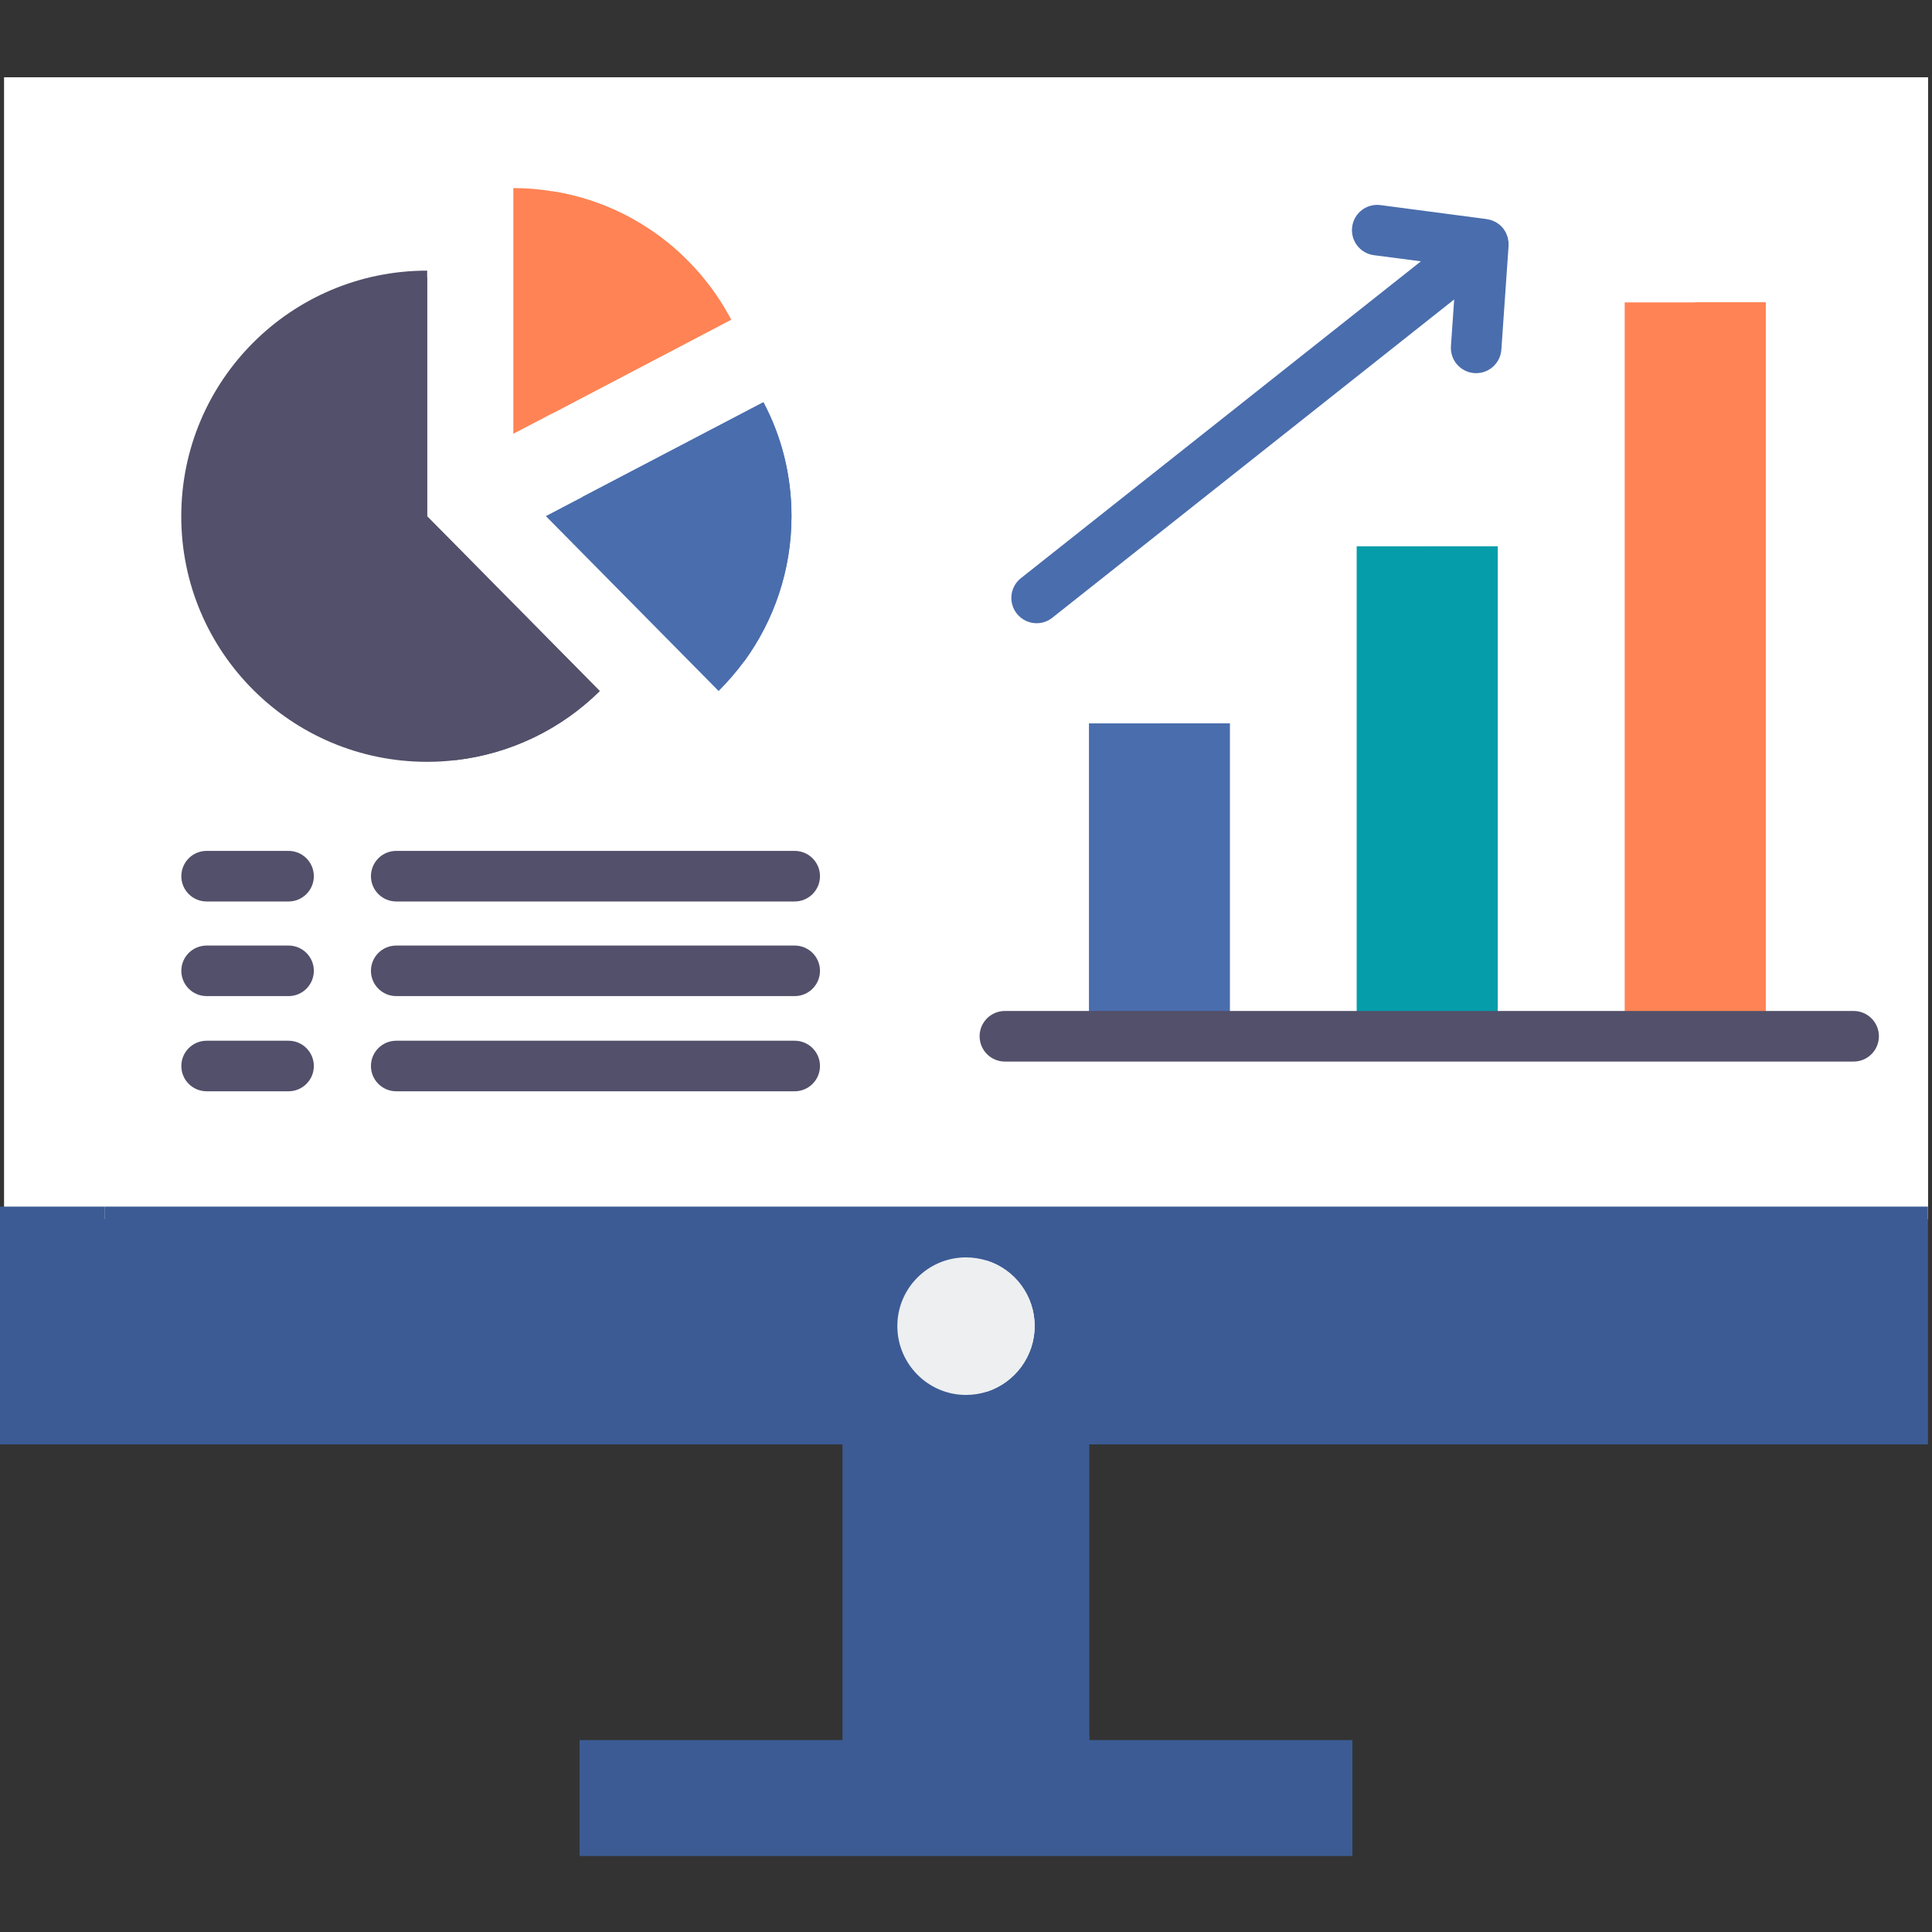 <svg width="50" height="50" viewBox="0 0 50 50" fill="none" xmlns="http://www.w3.org/2000/svg">
<rect x="0" y="0" width="50" height="50" fill="#333333" stroke="none"/>
<g clip-path="url(#clip0_1508_6065)">
<path d="M21.809 36.205H28.191V45.884H21.809V36.205Z" fill="#3C5B94"/>
<path d="M28.191 44.898V45.884H21.809V36.205H22.316L23.994 36.589C23.994 36.589 23.133 42.768 28.191 44.898Z" fill="#3C5B94"/>
<path d="M0.105 2H49.895V31.55H0.105V2Z" fill="white"/>
<path d="M0 31.227H49.789V37.381H0V31.227Z" fill="#3C5B94"/>
<path d="M49.895 31.227V2H2.715V31.55H49.895V31.227Z" fill="white"/>
<path d="M49.895 31.227H2.715V37.38H49.895V31.55V31.227Z" fill="#3C5B94"/>
<path d="M35 45.033H15V48.033H35V45.191V45.033Z" fill="#3C5B94"/>
<path d="M21.221 22.676C21.221 23.037 20.928 23.33 20.566 23.33H10.254C10.08 23.33 9.914 23.261 9.791 23.138C9.669 23.016 9.6 22.849 9.6 22.676C9.6 22.502 9.669 22.336 9.791 22.213C9.914 22.09 10.08 22.021 10.254 22.021H20.566C20.928 22.021 21.221 22.314 21.221 22.676ZM21.221 25.125C21.221 25.486 20.928 25.779 20.566 25.779H10.254C9.893 25.779 9.6 25.486 9.6 25.125C9.6 24.763 9.893 24.471 10.254 24.471H20.566C20.928 24.471 21.221 24.763 21.221 25.125ZM21.221 27.588C21.221 27.95 20.928 28.242 20.566 28.242H10.254C9.893 28.242 9.6 27.95 9.6 27.588C9.6 27.227 9.893 26.934 10.254 26.934H20.566C20.928 26.934 21.221 27.227 21.221 27.588ZM8.122 22.676C8.122 23.037 7.829 23.33 7.468 23.33H5.348C4.985 23.33 4.693 23.037 4.693 22.676C4.693 22.314 4.985 22.021 5.348 22.021H7.468C7.829 22.021 8.122 22.314 8.122 22.676ZM8.122 25.125C8.122 25.486 7.829 25.779 7.468 25.779H5.348C4.985 25.779 4.693 25.486 4.693 25.125C4.693 24.763 4.985 24.471 5.348 24.471H7.468C7.829 24.471 8.122 24.763 8.122 25.125ZM8.122 27.588C8.122 27.95 7.829 28.242 7.468 28.242H5.348C4.985 28.242 4.693 27.95 4.693 27.588C4.693 27.227 4.985 26.934 5.348 26.934H7.468C7.829 26.934 8.122 27.227 8.122 27.588Z" fill="#52506A"/>
<path d="M39.042 6.362L38.855 9.049C38.831 9.394 38.543 9.657 38.204 9.657C38.188 9.657 38.172 9.657 38.158 9.656C38.072 9.65 37.988 9.628 37.911 9.589C37.834 9.551 37.766 9.498 37.709 9.433C37.653 9.369 37.61 9.293 37.583 9.212C37.555 9.13 37.544 9.044 37.55 8.959L37.634 7.75L27.234 15.987C27.119 16.079 26.976 16.129 26.829 16.129C26.635 16.129 26.444 16.044 26.315 15.88C26.091 15.597 26.138 15.185 26.422 14.962L36.773 6.763L35.556 6.604C35.198 6.557 34.947 6.229 34.994 5.871C35.041 5.512 35.368 5.261 35.727 5.308L38.475 5.67C38.492 5.673 38.507 5.678 38.524 5.681C38.547 5.685 38.571 5.689 38.593 5.697C38.616 5.704 38.635 5.714 38.656 5.723C38.672 5.731 38.691 5.738 38.709 5.747C38.736 5.762 38.761 5.781 38.786 5.8C38.793 5.806 38.802 5.811 38.812 5.818C38.843 5.845 38.873 5.876 38.9 5.908L38.904 5.912C38.911 5.921 38.916 5.932 38.922 5.942C38.939 5.966 38.955 5.989 38.969 6.015C38.977 6.031 38.984 6.048 38.99 6.065C38.998 6.086 39.008 6.108 39.016 6.131C39.021 6.15 39.024 6.169 39.028 6.188C39.033 6.209 39.037 6.231 39.039 6.254C39.042 6.274 39.041 6.296 39.041 6.316C39.041 6.33 39.044 6.346 39.042 6.362Z" fill="#4A6DAD"/>
<path d="M26.777 34.317C26.777 35.109 26.26 35.781 25.543 36.016C25.374 36.07 25.189 36.101 25 36.101C24.02 36.101 23.223 35.299 23.223 34.318C23.223 33.338 24.02 32.541 25 32.541C25.189 32.541 25.373 32.571 25.543 32.626C25.902 32.74 26.215 32.966 26.436 33.27C26.658 33.574 26.778 33.941 26.777 34.317Z" fill="#EDEFF1"/>
<path d="M26.777 34.317C26.777 35.109 26.26 35.781 25.543 36.016C24.826 35.786 24.303 35.109 24.303 34.317C24.303 33.525 24.825 32.853 25.543 32.625C26.26 32.853 26.777 33.525 26.777 34.317Z" fill="#EDEFF1"/>
<path d="M28.182 18.721H31.826V26.821H28.182V18.721Z" fill="#4A6DAD"/>
<path d="M35.111 14.139H38.761V26.82H35.111V14.139Z" fill="#059DAA"/>
<path d="M42.047 7.826H45.696V26.82H42.047V7.826Z" fill="#FF8354"/>
<path d="M30.004 18.721H31.826V26.821H30.004V18.721Z" fill="#4A6DAD"/>
<path d="M36.934 14.139H38.761V26.82H36.934V14.139Z" fill="#059DAA"/>
<path d="M43.871 7.826H45.698V26.82H43.871V7.826Z" fill="#FF8354"/>
<path d="M47.972 27.473H26.006C25.832 27.473 25.666 27.404 25.543 27.281C25.421 27.158 25.352 26.992 25.352 26.818C25.352 26.645 25.421 26.478 25.543 26.356C25.666 26.233 25.832 26.164 26.006 26.164H47.972C48.333 26.164 48.626 26.457 48.626 26.818C48.625 27.18 48.333 27.473 47.972 27.473Z" fill="#52506A"/>
<path d="M20.484 13.357C20.484 14.757 20.031 16.051 19.27 17.102C19.066 17.379 18.842 17.64 18.598 17.883L14.127 13.357L15.078 12.859L19.758 10.41C20.226 11.291 20.484 12.297 20.484 13.357Z" fill="#4A6DAD"/>
<path d="M20.483 13.357C20.483 14.757 20.03 16.051 19.269 17.102L15.076 12.859L19.756 10.41C20.225 11.291 20.483 12.297 20.483 13.357Z" fill="#4A6DAD"/>
<path d="M18.921 8.272L14.306 10.692L13.285 11.226V4.867C13.634 4.867 13.973 4.897 14.306 4.952C16.316 5.271 18.005 6.535 18.921 8.272Z" fill="#FF8354"/>
<path d="M18.92 8.274L14.305 10.694V4.953C16.315 5.272 18.004 6.537 18.92 8.274Z" fill="#FF8354"/>
<path d="M15.521 17.884C14.516 18.878 13.206 19.507 11.802 19.671C11.558 19.701 11.309 19.716 11.055 19.716C7.54 19.716 4.691 16.873 4.691 13.362C4.691 9.848 7.539 7.004 11.055 7.004V13.362L15.521 17.884Z" fill="#52506A"/>
<path d="M15.521 17.884C14.515 18.878 13.206 19.507 11.801 19.671C8.624 19.322 6.154 16.629 6.154 13.362C6.154 10.35 8.245 7.831 11.054 7.174V13.362L15.521 17.884Z" fill="#52506A"/>
</g>
<defs>
<clipPath id="clip0_1508_6065">
<rect width="50" height="50" fill="white"/>
</clipPath>
</defs>
</svg>
